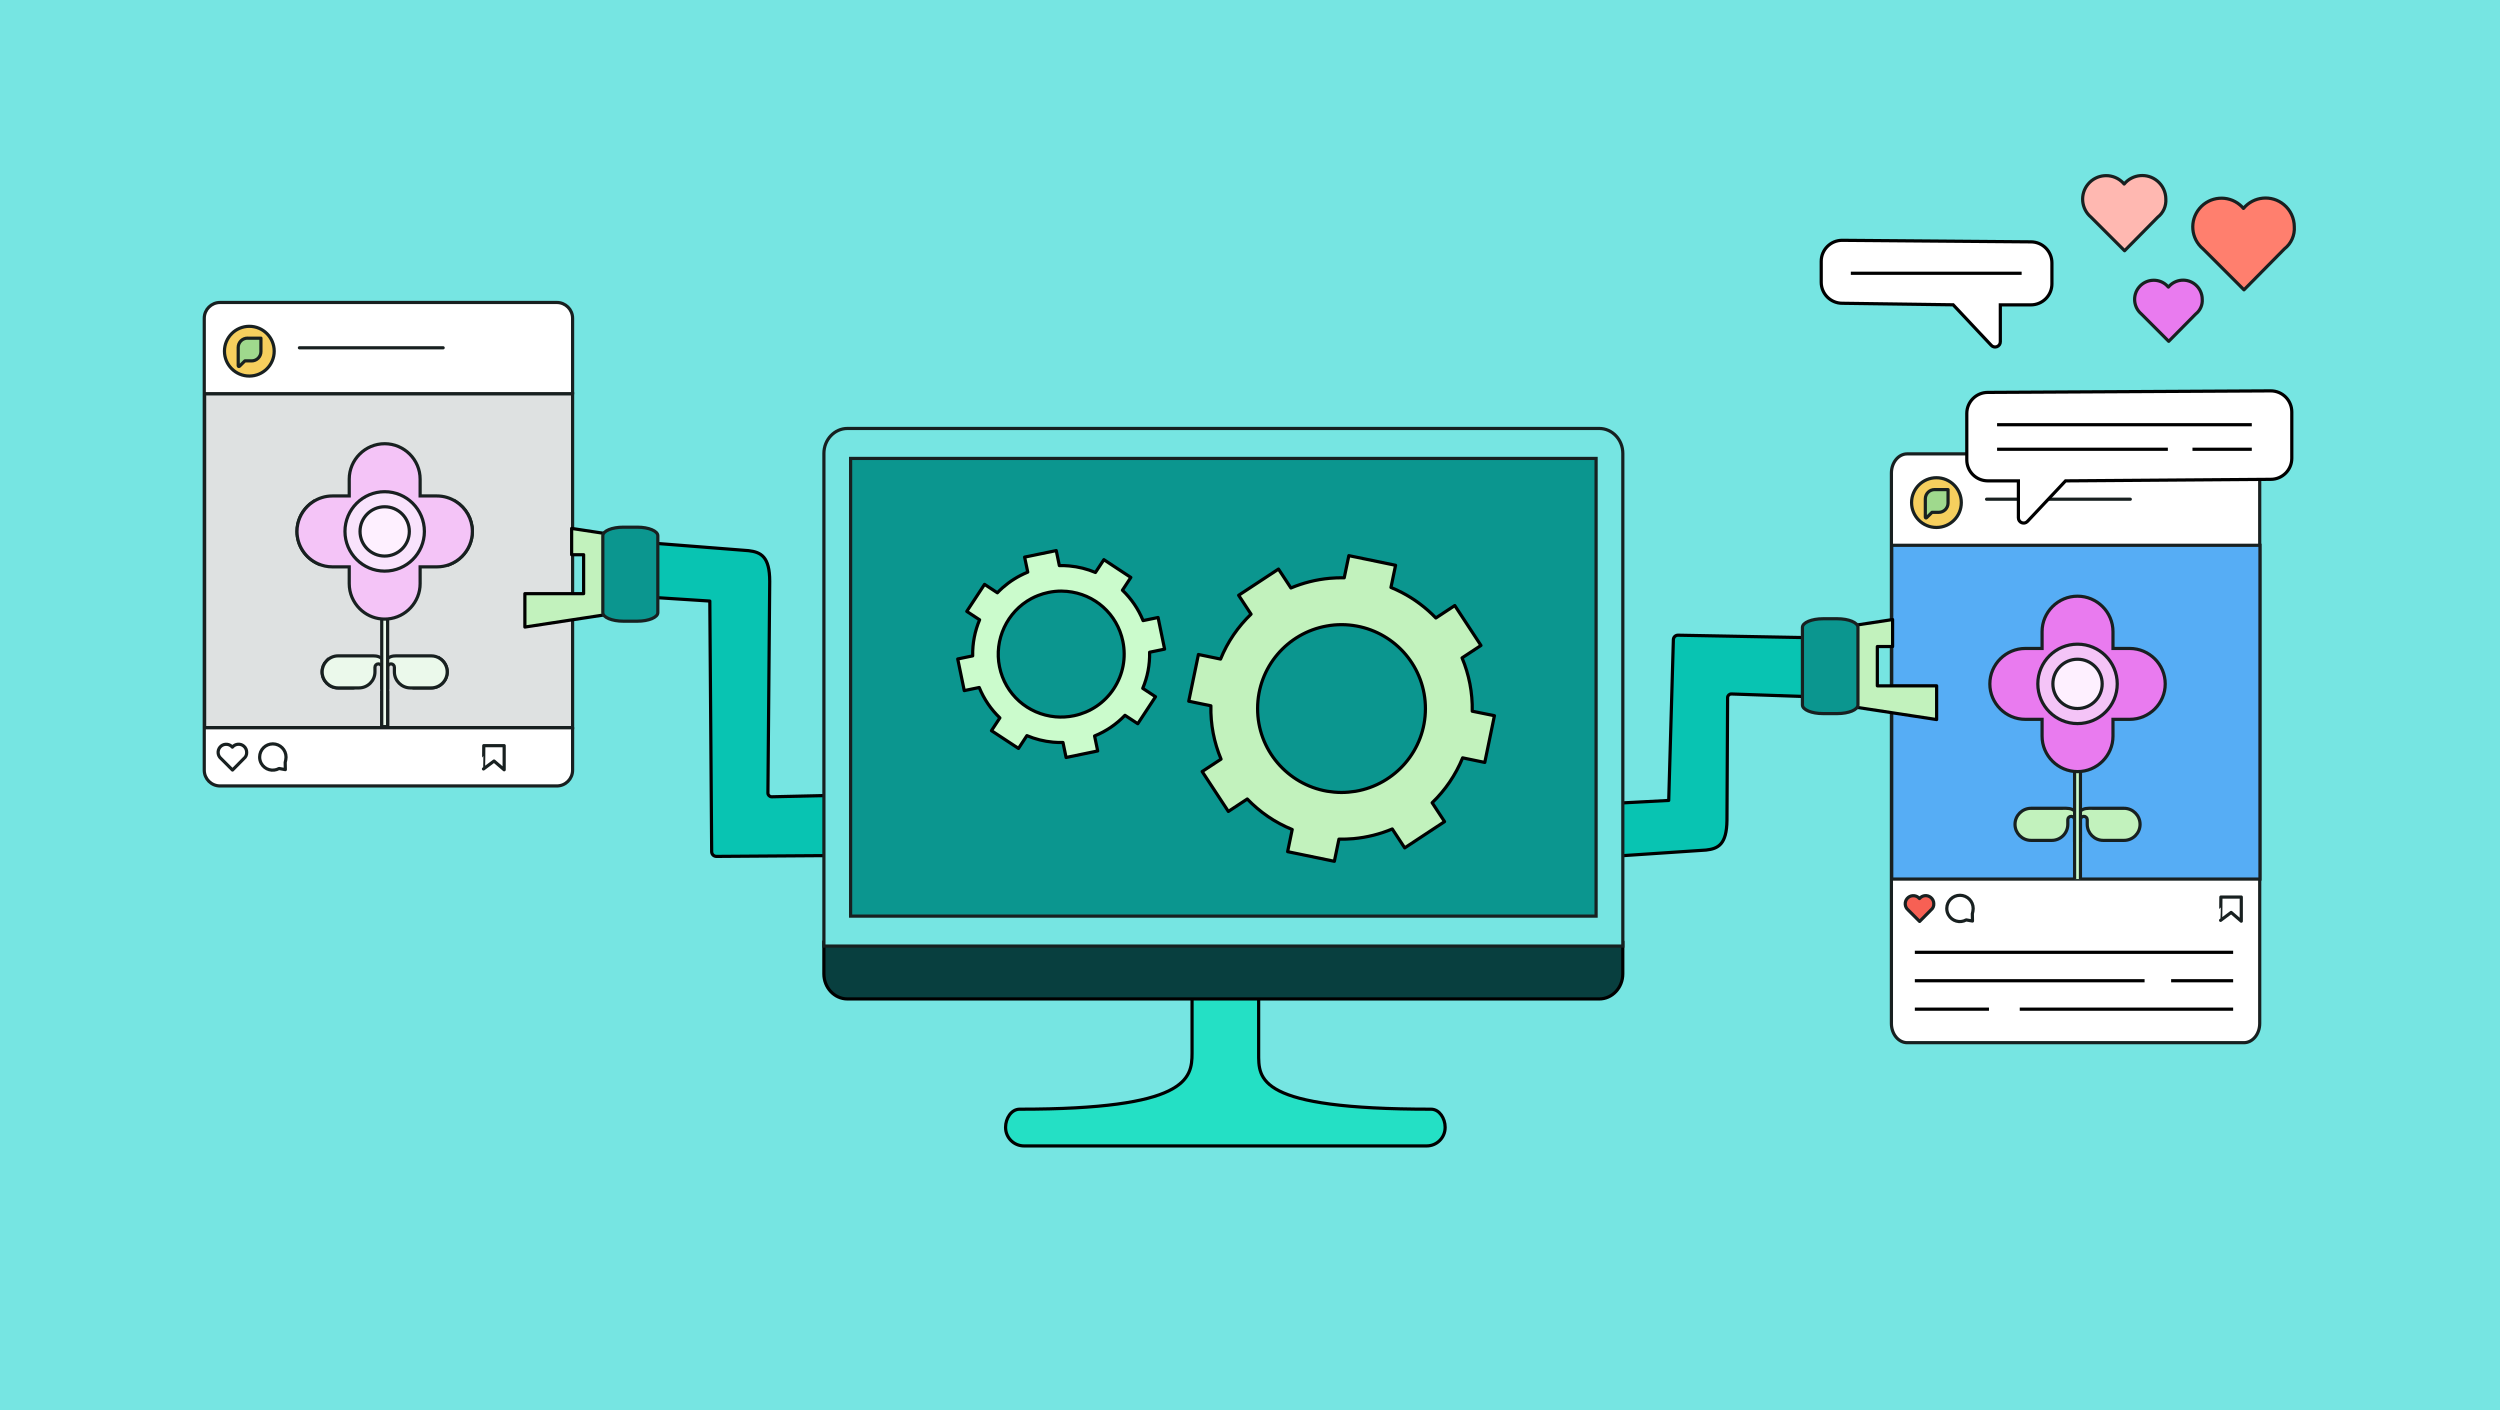 <svg xmlns="http://www.w3.org/2000/svg" xmlns:xlink="http://www.w3.org/1999/xlink" version="1.1" x="0px" y="0px" viewBox="0 0 780 440" xml:space="preserve"> <g id="Background"> </g> <g id="GRAPHICS"> </g> <g id="PHOTO"> <rect x="-30.41" y="-17.81" fill="#76E5E2" width="847.43" height="498.53"></rect> <g> <path fill="#08C4B2" stroke="#000000" stroke-linecap="round" stroke-linejoin="round" stroke-miterlimit="10" d="M222.04,265.74 l-0.58-78.21l-19.98-1.29c-4.11-0.32-7.17-5.92-6.85-10.02c0.32-4.11,3.91-7.17,8.02-6.85l30.94,2.44 c3.87,0.47,6.56,1.89,6.56,9.57l-0.56,66.03c-0.01,0.67,0.54,1.2,1.21,1.19l27.93-0.65c0.03,0,0.07,2,0.1,2 c4.07,0,7.4,3.27,7.46,7.36c0.06,4.12-3.24,9.5-7.36,9.56l-45.41,0.33C222.71,267.2,222.05,266.55,222.04,265.74z"></path> </g> <g> <path fill="#08C4B2" stroke="#000000" stroke-linecap="round" stroke-linejoin="round" stroke-miterlimit="10" d="M522.09,199.58 l-1.45,50.16l-19.51,1.04c-4.01,0.27-7.06,5.69-6.79,9.7c0.27,4.01,3.73,7.04,7.75,6.77l30.21-2.03c3.78-0.42,6.42-1.77,6.51-9.26 l0.2-38.29c0-0.65,0.54-1.17,1.19-1.15l27.23,0.95c0.03,0,0.09-1.95,0.12-1.95c3.97,0.05,7.25-3.11,7.36-7.09 c0.1-4.02-3.05-9.31-7.07-9.41l-44.29-0.84C522.76,198.16,522.11,198.79,522.09,199.58z"></path> </g> <path fill="#FFFFFF" stroke="#182020" stroke-linecap="round" stroke-linejoin="round" stroke-miterlimit="10" d="M63.84,122.88 v104.14h114.81v13.27c0,2.73-2.21,4.93-4.93,4.93H68.66c-2.71,0-4.93-2.2-4.93-4.93V99.3c0-2.73,2.22-4.93,4.93-4.93h105.06 c2.72,0,4.93,2.2,4.93,4.93v23.58H63.84z"></path> <path fill="#FFFFFF" stroke="#182020" stroke-linecap="round" stroke-linejoin="round" d="M89.24,236.23 c-0.02,0.56-0.11,1.11-0.26,1.64l0.04,2.25l-1.95-0.35c-1.96,1.1-4.44,0.4-5.54-1.56c-0.35-0.62-0.53-1.32-0.52-2.03 c0.01-2.27,1.86-4.1,4.13-4.09C87.42,232.11,89.25,233.96,89.24,236.23L89.24,236.23z"></path> <path fill="#FFFFFF" stroke="#182020" stroke-linecap="round" stroke-linejoin="round" d="M76.09,236.66L76.09,236.66l-3.55,3.59 l-3.59-3.59l0,0c-1.06-0.89-1.2-2.48-0.31-3.55c0.89-1.06,2.48-1.2,3.55-0.31c0.11,0.09,0.21,0.2,0.31,0.31l0,0 c0.89-1.07,2.48-1.22,3.55-0.33c0.58,0.48,0.91,1.18,0.91,1.93C77.01,235.47,76.68,236.2,76.09,236.66z"></path> <path fill="#DEE1E1" stroke="#182020" stroke-miterlimit="10" d="M63.84,122.88v104.14h114.81V122.88H63.84z M92.66,165.8 c0-3.04,1.25-5.8,3.25-7.81c0.5-0.51,1.05-0.96,1.65-1.36l0.43,4.91c-0.01,0-0.02,0-0.02,0l1.24,14.35 C95.36,174.16,92.66,170.28,92.66,165.8z M105.51,214.63c-2.75,0-5-2.25-5-5c0-1.31,0.51-2.52,1.36-3.41l0.4,4.63 c0.08,0.86,0.54,1.63,1.27,2.1c0.77,0.51,1.99,1.13,3.83,1.68H105.51z M120.94,226.71h-1.84v-10.63h0.41c0.49,0,0.97,0,1.43-0.02 V226.71z M134.53,214.63h-2.67c1.71-0.51,2.86-1.07,3.6-1.53c0.74-0.45,1.22-1.23,1.3-2.08l0.56-5.53c1.33,0.9,2.21,2.42,2.21,4.14 C139.53,212.38,137.28,214.63,134.53,214.63z M144.13,173.61c-1.08,1.09-2.4,1.95-3.86,2.52l1.18-11.73l0.31-2.86 c-0.01,0-0.01,0-0.01,0l0.51-5.05c3.07,1.96,5.12,5.41,5.12,9.31C147.38,168.84,146.13,171.6,144.13,173.61z"></path> <line fill="none" stroke="#182020" stroke-linecap="round" stroke-linejoin="round" stroke-miterlimit="10" x1="93.42" y1="108.51" x2="138.26" y2="108.51"></line> <circle fill="#F6CF5E" stroke="#182020" stroke-linecap="round" stroke-linejoin="round" stroke-miterlimit="10" cx="77.79" cy="109.57" r="7.76"></circle> <path fill="#9FD98D" stroke="#182020" stroke-linecap="round" stroke-linejoin="round" stroke-miterlimit="10" d="M77.22,105.5 c-1.6,0-2.9,1.3-2.9,2.9v4.19h0v1.54c0,0.2,0.24,0.3,0.38,0.16l1.7-1.69h2.11c1.6,0,2.9-1.3,2.9-2.9v-4.19H77.22z"></path> <path fill="#FFFFFF" stroke="#182020" stroke-linecap="round" stroke-linejoin="round" d="M150.94,232.64h6.36v7.53l-3.16-2.73 l-3.29,2.47C150.9,239.9,150.94,232.9,150.94,232.64z"></path> <path fill="#FFFFFF" stroke="#182020" stroke-linecap="round" stroke-linejoin="round" stroke-miterlimit="10" d="M595.05,141.61 H700.1c2.72,0,4.93,2.69,4.93,6v171.71c0,3.31-2.21,6-4.93,6H595.05c-2.72,0-4.93-2.69-4.93-6V147.61 C590.12,144.3,592.33,141.61,595.05,141.61z"></path> <g> <g> <line fill="none" stroke="#000000" stroke-miterlimit="10" x1="620.56" y1="314.86" x2="597.43" y2="314.86"></line> <line fill="none" stroke="#000000" stroke-miterlimit="10" x1="696.74" y1="314.86" x2="630.16" y2="314.86"></line> </g> <g> <line fill="none" stroke="#000000" stroke-miterlimit="10" x1="669.11" y1="305.99" x2="597.43" y2="305.99"></line> <line fill="none" stroke="#000000" stroke-miterlimit="10" x1="696.74" y1="305.99" x2="677.39" y2="305.99"></line> </g> <line fill="none" stroke="#000000" stroke-miterlimit="10" x1="696.74" y1="297.12" x2="597.43" y2="297.12"></line> </g> <path fill="#FFFFFF" stroke="#182020" stroke-linecap="round" stroke-linejoin="round" d="M615.63,283.47 c-0.02,0.56-0.11,1.11-0.26,1.64l0.04,2.25l-1.95-0.35c-1.96,1.1-4.44,0.4-5.54-1.56c-0.35-0.62-0.53-1.32-0.52-2.03 c0.01-2.27,1.86-4.1,4.13-4.09S615.64,281.2,615.63,283.47L615.63,283.47z"></path> <path fill="#F76054" stroke="#182020" stroke-linecap="round" stroke-linejoin="round" d="M602.47,283.9L602.47,283.9l-3.55,3.59 l-3.59-3.59l0,0c-1.06-0.89-1.2-2.48-0.31-3.55c0.89-1.06,2.48-1.2,3.55-0.31c0.11,0.09,0.21,0.2,0.31,0.31l0,0 c0.89-1.07,2.48-1.22,3.55-0.33c0.58,0.48,0.91,1.18,0.91,1.93C603.39,282.71,603.07,283.44,602.47,283.9z"></path> <rect x="590.22" y="170.13" fill="#56ADF5" stroke="#182020" stroke-miterlimit="10" width="114.89" height="104.14"></rect> <line fill="none" stroke="#182020" stroke-linecap="round" stroke-linejoin="round" stroke-miterlimit="10" x1="619.81" y1="155.76" x2="664.65" y2="155.76"></line> <circle fill="#F6CF5E" stroke="#182020" stroke-linecap="round" stroke-linejoin="round" stroke-miterlimit="10" cx="604.17" cy="156.81" r="7.76"></circle> <path fill="#9FD98D" stroke="#182020" stroke-linecap="round" stroke-linejoin="round" stroke-miterlimit="10" d="M603.6,152.75 c-1.6,0-2.9,1.3-2.9,2.9v4.19h0v1.54c0,0.2,0.24,0.3,0.38,0.16l1.7-1.69h2.11c1.6,0,2.9-1.3,2.9-2.9v-4.19H603.6z"></path> <path fill="#FFFFFF" stroke="#182020" stroke-linecap="round" stroke-linejoin="round" d="M692.92,279.88h6.36v7.53l-3.16-2.73 l-3.29,2.47C692.87,287.15,692.92,280.14,692.92,279.88z"></path> <g> <path fill="#FFFFFF" stroke="#000000" stroke-miterlimit="10" d="M715.04,128.52v14.47c0,3.62-2.94,6.56-6.56,6.56l-64.03,0.48 l-11.89,12.65c-1.01,1.08-2.82,0.36-2.82-1.12v-11.53h-9.53c-3.64,0-6.57-2.94-6.57-6.56V129c0-3.63,2.94-6.57,6.57-6.57 l88.26-0.48C712.09,121.95,715.04,124.88,715.04,128.52z"></path> <g> <line fill="none" stroke="#000000" stroke-miterlimit="10" x1="623.09" y1="132.51" x2="702.56" y2="132.51"></line> <g> <line fill="none" stroke="#000000" stroke-miterlimit="10" x1="684.05" y1="140.17" x2="702.56" y2="140.17"></line> <line fill="none" stroke="#000000" stroke-miterlimit="10" x1="623.09" y1="140.17" x2="676.37" y2="140.17"></line> </g> </g> </g> <g> <path fill="#FFFFFF" stroke="#000000" stroke-miterlimit="10" d="M568.22,81.53v6.53c0,3.62,2.94,6.56,6.56,6.56l34.61,0.48 l11.89,12.65c1.01,1.08,2.82,0.36,2.82-1.12V95.12l9.53,0c3.64,0,6.57-2.94,6.57-6.56v-6.53c0-3.63-2.94-6.57-6.57-6.57 l-58.84-0.48C571.17,74.96,568.22,77.9,568.22,81.53z"></path> <g> <g> <line fill="none" stroke="#000000" stroke-miterlimit="10" x1="630.75" y1="85.26" x2="577.46" y2="85.26"></line> </g> </g> </g> <path fill="#C2F2BD" stroke="#000000" stroke-linecap="round" stroke-linejoin="round" stroke-miterlimit="10" d="M192.17,166.99 v24.31l-3.83,0.58l-9.92,1.52l-0.07,0.01l-14.59,2.23v-10.42h18.33c0,0,0-3.12,0-6.08s0-6.07,0-6.07h-3.74v-8.2l0.07,0.01 l9.92,1.51L192.17,166.99z"></path> <path fill="#0B968F" stroke="#182020" stroke-miterlimit="10" d="M205.24,191.14v-20.67v-3.32c0-1.47-2.86-2.67-6.38-2.67h-4.4 c-3.52,0-6.38,1.19-6.38,2.67v22.53v1.46c0,1.47,2.86,2.67,6.38,2.67h4.4C202.38,193.81,205.24,192.62,205.24,191.14L205.24,191.14 z"></path> <g> <path fill="#C2F2BD" stroke="#000000" stroke-linecap="round" stroke-linejoin="round" stroke-miterlimit="10" d="M604.23,213.98 v10.52l-13.74-2.1l-14.93-2.28v-24.54l14.93-2.28v8.42h-4.76c0,0,0,3.14,0,6.13c0,2.99,0,6.13,0,6.13H604.23z"></path> </g> <g> <path fill="#0B968F" stroke="#182020" stroke-miterlimit="10" d="M562.36,219.95v-20.86v-3.35c0-1.49,2.88-2.69,6.44-2.69h4.44 c3.56,0,6.44,1.2,6.44,2.69v22.74v1.47c0,1.49-2.89,2.69-6.44,2.69h-4.44C565.24,222.65,562.36,221.44,562.36,219.95 L562.36,219.95z"></path> </g> <g> <path fill-rule="evenodd" clip-rule="evenodd" fill="#C2F2BD" stroke="#182020" stroke-miterlimit="10" d="M649.1,262.2v-6.45 c0-0.58,0.47-1.05,1.06-1.05c0.58,0,1.06,0.47,1.06,1.05v1.45c0,2.75,2.25,5,5,5c2.16,0,4.32,0,6.47,0c2.76,0,5.01-2.25,5.01-5 c0-2.76-2.25-5.01-5.01-5.01c-3.26,0-6.53,0-9.79,0c-1.59,0-2.68-0.14-4.02,0.98c-0.26,0.21-0.49,0.46-0.69,0.72 c-0.2-0.27-0.44-0.51-0.69-0.72c-1.34-1.12-2.43-0.98-4.02-0.98c-3.26,0-6.53,0-9.8,0c-2.75,0-5,2.25-5,5.01c0,2.75,2.25,5,5,5 h0.77c1.9,0,3.8,0,5.7,0c2.75,0,5-2.25,5-5v-1.45c0-0.58,0.48-1.05,1.06-1.05c0.58,0,1.05,0.47,1.05,1.05v6.45H649.1L649.1,262.2z "></path> <polyline fill-rule="evenodd" clip-rule="evenodd" fill="#CBFBCC" stroke="#182020" stroke-miterlimit="10" points="649.1,274.27 649.1,262.2 649.1,255.75 649.1,253.01 649.1,240.69 649.1,225.72 649.1,225.16 647.27,225.16 647.27,225.72 647.27,240.68 647.27,253.01 647.27,255.75 647.27,262.2 647.27,274.27 "></polyline> <path fill-rule="evenodd" clip-rule="evenodd" fill="#E97BEF" stroke="#182020" stroke-miterlimit="10" d="M648.19,186.01 L648.19,186.01c6.08,0,11.06,4.98,11.06,11.06v5.25h5.24c6.08,0,11.06,4.97,11.06,11.06l0,0c0,6.08-4.98,11.05-11.06,11.05h-5.24 v5.25c0,6.08-4.98,11.06-11.06,11.06l0,0c-6.08,0-11.06-4.98-11.06-11.06v-5.25h-5.24c-6.08,0-11.06-4.98-11.06-11.05l0,0 c0-6.08,4.97-11.06,11.06-11.06h5.24v-5.25C637.13,190.99,642.1,186.01,648.19,186.01L648.19,186.01z"></path> <path fill-rule="evenodd" clip-rule="evenodd" fill="#F4C4F7" stroke="#182020" stroke-miterlimit="10" d="M648.19,200.98 c6.84,0,12.39,5.55,12.39,12.39c0,6.84-5.54,12.39-12.39,12.39c-6.84,0-12.39-5.55-12.39-12.39 C635.8,206.53,641.34,200.98,648.19,200.98L648.19,200.98z"></path> <path fill-rule="evenodd" clip-rule="evenodd" fill="#FEF0FF" stroke="#182020" stroke-miterlimit="10" d="M648.19,205.68 c4.25,0,7.69,3.44,7.69,7.69c0,4.25-3.44,7.69-7.69,7.69s-7.69-3.44-7.69-7.69C640.49,209.12,643.94,205.68,648.19,205.68 L648.19,205.68z"></path> </g> <g> <path fill-rule="evenodd" clip-rule="evenodd" fill="#EBF9EB" stroke="#182020" stroke-miterlimit="10" d="M139.53,209.63 c0,2.75-2.25,5-5,5h-6.48c-2.75,0-5-2.25-5-5v-1.45c0-0.58-0.47-1.05-1.06-1.05c-0.58,0-1.05,0.47-1.05,1.05v6.45h-1.84v-6.45 c0-0.58-0.47-1.05-1.05-1.05c-0.59,0-1.06,0.47-1.06,1.05v1.45c0,2.75-2.25,5-5.01,5h-6.47c-2.75,0-5-2.25-5-5 c0-1.31,0.51-2.52,1.36-3.41c0.91-0.98,2.21-1.59,3.64-1.59h9.8c1.5,0,2.55-0.12,3.79,0.79c0.07,0.05,0.15,0.11,0.23,0.18 c0.25,0.22,0.49,0.46,0.69,0.73c0.2-0.27,0.43-0.51,0.69-0.73c0.08-0.07,0.16-0.13,0.23-0.18c1.24-0.91,2.29-0.79,3.79-0.79h9.8 c1.04,0,1.99,0.31,2.79,0.86C138.65,206.39,139.53,207.91,139.53,209.63z"></path> <rect x="119.1" y="177.59" fill-rule="evenodd" clip-rule="evenodd" fill="#EBF9EB" stroke="#182020" stroke-miterlimit="10" width="1.84" height="49.12"></rect> <path fill-rule="evenodd" clip-rule="evenodd" fill="#F4C4F7" stroke="#182020" stroke-miterlimit="10" d="M147.38,165.8 c0,3.04-1.25,5.8-3.25,7.81c-1.08,1.09-2.4,1.95-3.86,2.52c-1.22,0.47-2.56,0.73-3.95,0.73h-5.24v5.24 c0,5.77-4.49,10.55-10.14,11.02c-0.31,0.03-0.61,0.04-0.92,0.04s-0.61-0.01-0.92-0.04c-2.67-0.22-5.09-1.4-6.89-3.21 c-2-2.01-3.25-4.77-3.25-7.81v-5.24h-5.24c-1.6,0-3.13-0.34-4.51-0.97c-3.85-1.73-6.55-5.61-6.55-10.09c0-3.04,1.25-5.8,3.25-7.81 c0.5-0.51,1.05-0.96,1.65-1.36c1.76-1.2,3.88-1.89,6.16-1.89h5.24v-5.24c0-6.08,4.98-11.06,11.06-11.06s11.06,4.98,11.06,11.06 v5.24h5.24c2.18,0,4.22,0.64,5.94,1.75C145.33,158.45,147.38,161.9,147.38,165.8z"></path> <path fill-rule="evenodd" clip-rule="evenodd" fill="#F9E3FC" stroke="#182020" stroke-miterlimit="10" d="M120.02,153.41 c6.84,0,12.39,5.55,12.39,12.39c0,6.84-5.54,12.39-12.39,12.39c-6.84,0-12.39-5.55-12.39-12.39 C107.63,158.96,113.18,153.41,120.02,153.41L120.02,153.41z"></path> <path fill-rule="evenodd" clip-rule="evenodd" fill="#FEF0FF" stroke="#182020" stroke-miterlimit="10" d="M120.02,158.11 c4.25,0,7.69,3.44,7.69,7.69c0,4.25-3.44,7.69-7.69,7.69c-4.25,0-7.69-3.44-7.69-7.69C112.33,161.56,115.77,158.11,120.02,158.11 L120.02,158.11z"></path> </g> <path fill="#E97BEF" stroke="#182020" stroke-linecap="round" stroke-linejoin="round" d="M685.05,97.98L685.05,97.98l-8.41,8.51 l-8.51-8.51l0,0c-2.52-2.12-2.85-5.89-0.73-8.41c2.12-2.52,5.89-2.85,8.41-0.73c0.26,0.22,0.51,0.47,0.73,0.73l0,0 c2.1-2.54,5.87-2.89,8.4-0.78c1.36,1.13,2.15,2.81,2.16,4.58C687.23,95.15,686.46,96.88,685.05,97.98z"></path> <path fill="#FFB8B1" stroke="#182020" stroke-linecap="round" stroke-linejoin="round" d="M673.21,67.76L673.21,67.76l-10.34,10.47 l-10.47-10.47l0,0c-3.1-2.61-3.51-7.24-0.9-10.34c2.61-3.1,7.24-3.51,10.34-0.9c0.32,0.27,0.62,0.57,0.9,0.9l0,0 c2.59-3.12,7.22-3.55,10.34-0.96c1.68,1.39,2.65,3.45,2.66,5.63C675.89,64.28,674.95,66.41,673.21,67.76z"></path> <path fill="#FF7F6E" stroke="#182020" stroke-linecap="round" stroke-linejoin="round" d="M712.74,77.65L712.74,77.65l-12.62,12.78 l-12.78-12.78l0,0c-3.79-3.18-4.28-8.84-1.09-12.62c3.18-3.79,8.84-4.28,12.62-1.09c0.4,0.33,0.76,0.7,1.09,1.09l0,0 c3.16-3.81,8.81-4.34,12.62-1.18c2.05,1.7,3.23,4.21,3.24,6.87C716.01,73.4,714.86,76,712.74,77.65z"></path> <g> <path fill="#24E0C5" stroke="#000000" stroke-linecap="round" stroke-linejoin="round" stroke-miterlimit="10" d="M392.7,328.59 c0-10.22,0-25.04,0-25.04h-10.39h-10.39c0,0,0,14.82,0,25.04c0,8.1-1.58,17.48-53.78,17.48c-2.66,0-4.4,2.94-4.4,5.6v0.1 c0,3.18,2.58,5.76,5.76,5.76h125.62c3.18,0,5.76-2.58,5.76-5.76v-0.1c0-2.66-1.74-5.6-4.4-5.6 C391.94,346.07,392.7,336.69,392.7,328.59z"></path> </g> <g> <g> <path fill="#083F3F" stroke="#000000" stroke-linecap="round" stroke-linejoin="round" stroke-miterlimit="10" d="M257.05,293.78 v10.05c0,4.33,3.3,7.84,7.36,7.84h234.54c4.07,0,7.36-3.51,7.36-7.84v-10.05H257.05z"></path> </g> </g> <g> <g> <g> <g> <path fill="#76E5E2" stroke="#162020" stroke-miterlimit="10" d="M498.96,133.68H264.42c-4.07,0-7.36,3.49-7.36,7.78v153.72 h249.26V141.47C506.32,137.17,503.02,133.68,498.96,133.68z"></path> </g> </g> </g> <g> <g> <rect x="265.39" y="143.03" fill="#0B968F" stroke="#182020" stroke-miterlimit="10" width="232.59" height="142.8"></rect> </g> </g> </g> <g id="XMLID_00000023277189757100105320000015732244666675591577_"> <g> <g> <path fill="#CBFBCC" stroke="#000000" stroke-linecap="round" stroke-linejoin="round" stroke-miterlimit="10" d="M298.81,205.6 l2.04,9.87l4.67-0.97c1.49,3.65,3.7,6.86,6.44,9.48l-2.62,3.99l8.43,5.54l2.62-3.99c2.57,1.08,5.34,1.78,8.18,2.04 c1.01,0.09,2.03,0.12,3.08,0.1l0.97,4.68l9.86-2.04l-0.97-4.68c3.65-1.48,6.86-3.7,9.48-6.44l4,2.62l5.53-8.42l-3.98-2.62 c1.47-3.49,2.23-7.32,2.14-11.26l4.68-0.97l-2.04-9.87l-4.68,0.97c-1.48-3.65-3.7-6.86-6.44-9.48l2.62-3.99l-8.41-5.54 l-2.63,3.99c-2.58-1.09-5.34-1.78-8.18-2.04c-1.01-0.09-2.04-0.13-3.08-0.1l-0.97-4.69l-9.87,2.04l0.98,4.68 c-0.03,0.01-0.06,0.02-0.09,0.04c-0.74,0.31-1.47,0.65-2.17,1.01c-2.73,1.41-5.16,3.24-7.22,5.4l-4-2.63l-5.54,8.43l4,2.63 c-1.47,3.49-2.24,7.32-2.16,11.25L298.81,205.6z M321.78,186.76c0.68-0.37,1.39-0.69,2.1-0.96c1.03-0.41,2.11-0.73,3.23-0.96 c1.32-0.27,2.65-0.42,3.99-0.42c0.6,0,1.19,0.03,1.78,0.09c8.67,0.79,15.68,7.05,17.45,15.59c1.06,5.14,0.06,10.38-2.82,14.77 c-2.88,4.39-7.31,7.38-12.44,8.44c-1.91,0.4-3.85,0.51-5.77,0.34c-4.34-0.4-8.26-2.16-11.32-4.89 c-3.06-2.73-5.26-6.44-6.13-10.7C310.1,199.6,314.19,190.84,321.78,186.76z"></path> </g> </g> </g> <g> <g id="XMLID_00000054238095661453093930000013729057487716235195_"> <g> <g> <path fill="#C2F2BD" stroke="#000000" stroke-linecap="round" stroke-linejoin="round" stroke-miterlimit="10" d=" M459.34,221.9c0.12-5.82-1.01-11.47-3.18-16.64l5.9-3.88l-8.17-12.45l-5.9,3.88c-3.06-3.19-6.65-5.89-10.67-7.98 c-1.04-0.54-2.11-1.04-3.21-1.49c-0.03-0.02-0.09-0.03-0.13-0.06l1.44-6.91l-14.58-3.01l-1.44,6.91 c-1.52-0.03-3.04,0.03-4.53,0.16c-4.22,0.39-8.3,1.42-12.1,3.02l-3.88-5.9l-12.43,8.18l3.87,5.89 c-4.04,3.88-7.32,8.62-9.51,14.01l-6.91-1.43l-3.02,14.58l6.91,1.43c-0.13,5.81,1,11.47,3.17,16.64l-5.89,3.87l8.17,12.45 l5.9-3.88c3.88,4.05,8.63,7.33,14.02,9.52l-1.43,6.91l14.58,3.01l1.43-6.91c1.54,0.03,3.05-0.03,4.55-0.16 c4.21-0.39,8.28-1.42,12.09-3.02l3.88,5.9l12.43-8.19l-3.87-5.89c4.04-3.88,7.31-8.62,9.51-14.01l6.91,1.43l3.01-14.58 L459.34,221.9z M422.95,246.88c-1.45,0.23-2.94,0.37-4.46,0.37c-1.52-0.01-3-0.15-4.46-0.39 c-12.33-2.15-21.71-12.91-21.66-25.84c0.03-12.87,9.32-23.53,21.56-25.71c1.52-0.28,3.08-0.42,4.68-0.42 c1.59,0,3.15,0.16,4.68,0.44c12.22,2.23,21.47,12.94,21.44,25.8C444.72,234.07,435.29,244.78,422.95,246.88z"></path> </g> </g> </g> </g> </g> </svg>